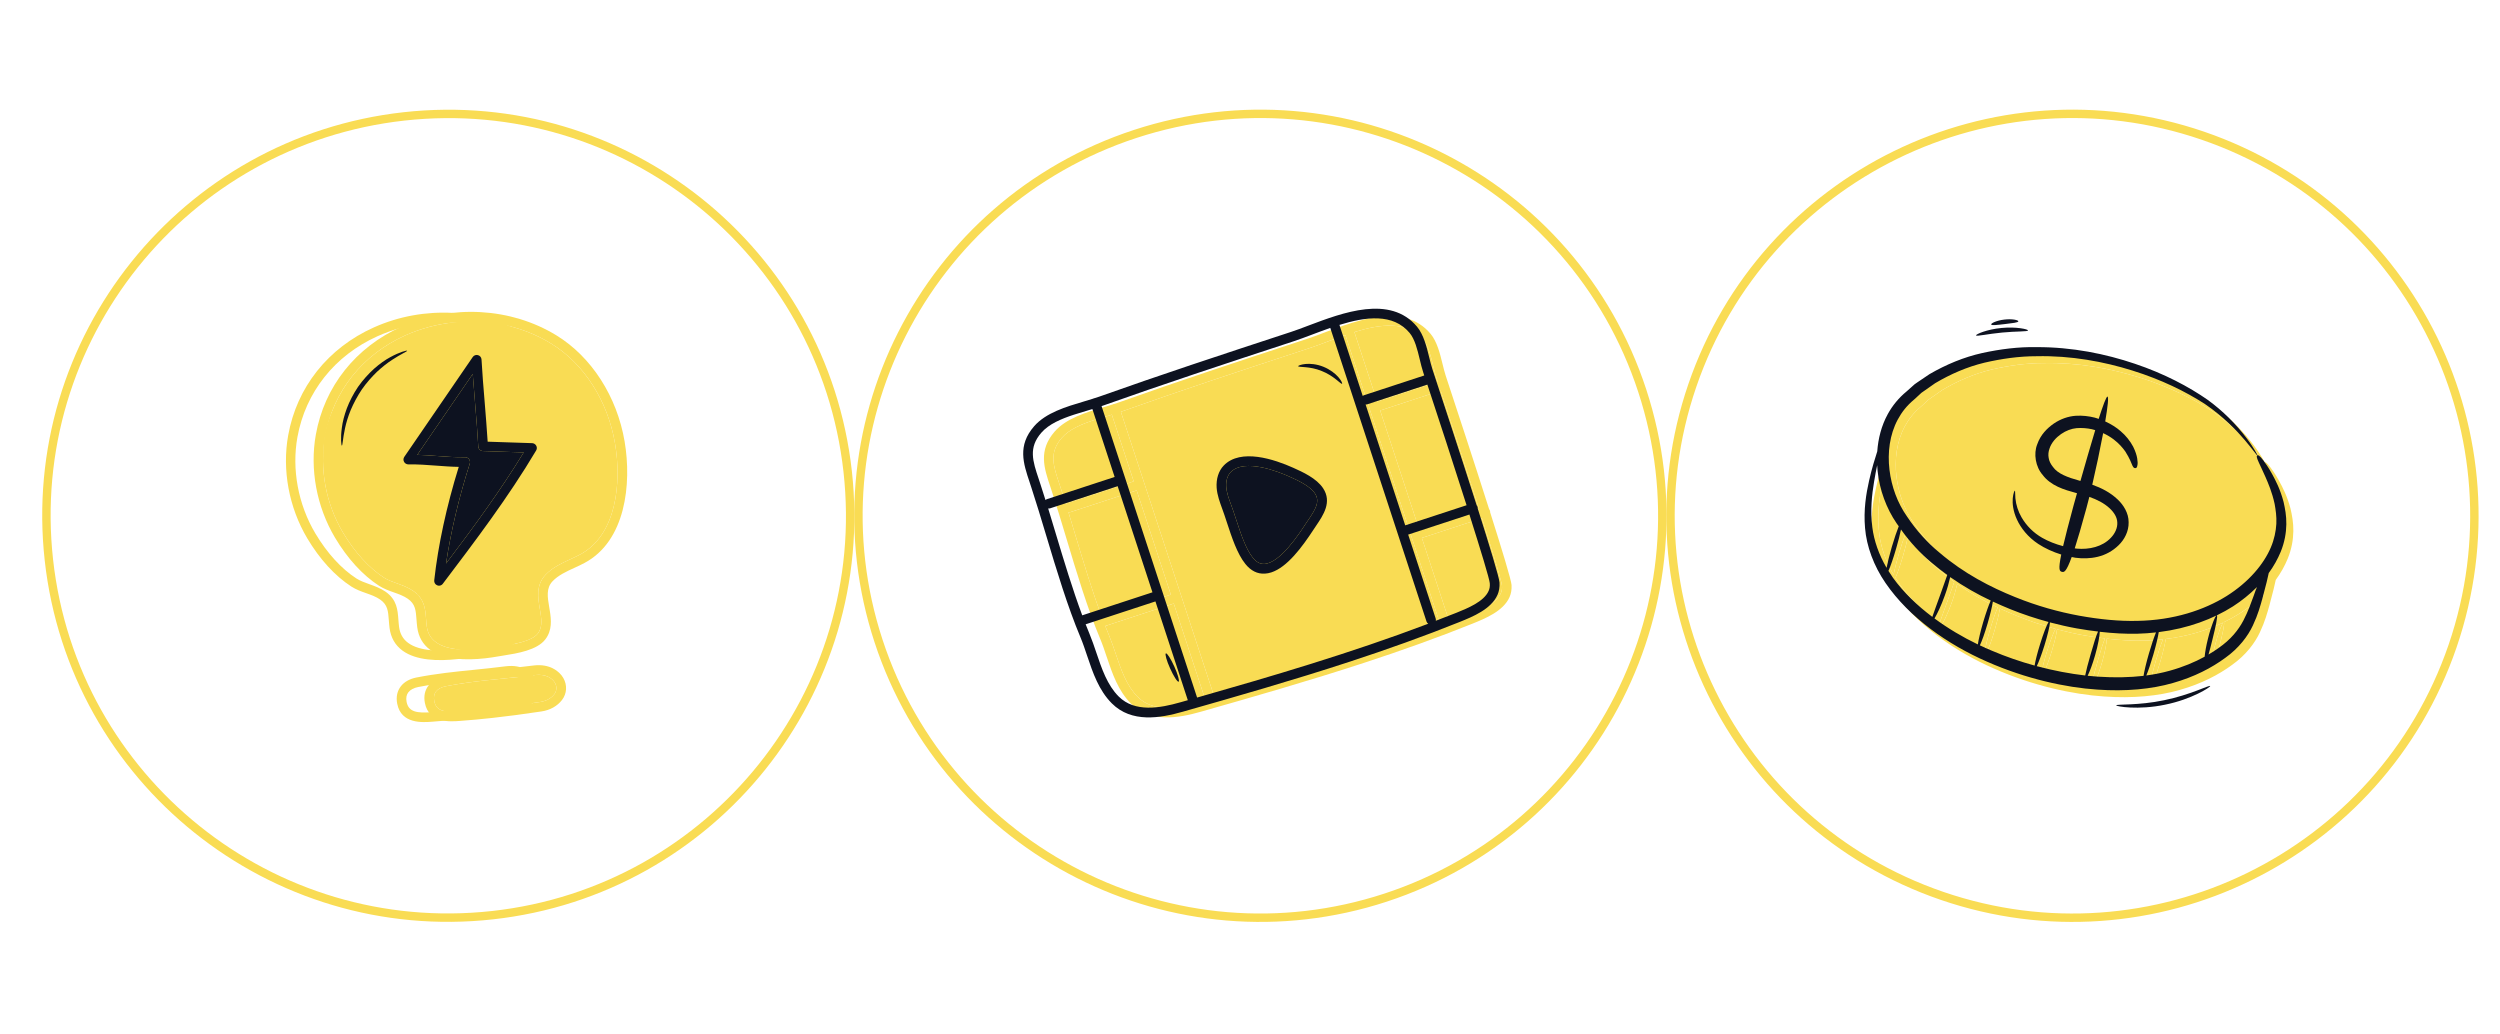 <svg xmlns="http://www.w3.org/2000/svg" width="595" height="246" viewBox="0 0 595 246" fill="none"><path d="M201.749 112.223C207.567 164.72 169.726 211.994 117.228 217.812 64.731 223.63 17.456 185.789 11.638 133.291 5.82 80.794 43.662 33.52 96.159 27.702 148.657 21.884 195.931 59.725 201.749 112.223z" stroke="#f9dc54" stroke-width="2"/><g clip-path="url(#clip0_736_414)"><path d="M148.66 105.073C146.845 94.369 140.769 84.923 132.425 79.814 121.602 73.188 107.482 72.395 95.566 77.739 84.652 82.625 77.22 91.981 75.172 103.428 73.694 111.637 75.344 120.568 79.71 127.926 82.684 132.923 86.313 136.889 90.207 139.412 91.34 140.135 92.568 140.58 93.761 140.998 94.972 141.429 96.102 141.839 97.055 142.503 98.861 143.764 98.96 145.23 99.125 147.428 99.175 148.019 99.213 148.643 99.301 149.294 99.6 151.57 100.633 153.373 102.378 154.657 105.628 157.046 110.861 157.189 115.471 156.678 116.542 156.56 117.593 156.396 118.579 156.224 118.935 156.169 119.335 156.093 119.752 156.031 123.15 155.497 127.812 154.745 129.79 152.169 131.437 150.022 131.21 147.549 130.861 145.388L130.72 144.539C130.308 142.102 129.948 139.989 131.51 138.339 132.861 136.916 134.818 136.008 136.733 135.136 137.54 134.763 138.334 134.408 139.089 133.995 148.901 128.806 150.376 115.176 148.66 105.073zM138.034 131.99C137.322 132.368 136.56 132.719 135.797 133.071 135.785 133.076 135.774 133.082 135.762 133.087 133.665 134.054 131.512 135.047 129.86 136.777 127.518 139.245 128.03 142.255 128.48 144.901 128.481 144.91 128.483 144.919 128.484 144.928L128.624 145.761C128.978 147.969 128.975 149.494 127.988 150.797 126.559 152.653 122.081 153.369 119.41 153.791 118.977 153.854 118.561 153.932 118.19 153.989 111.391 155.166 106.383 154.779 103.73 152.826 102.482 151.911 101.777 150.654 101.564 149.012 101.481 148.408 101.448 147.83 101.402 147.269 101.401 147.258 101.4 147.247 101.399 147.236 101.221 144.924 101.037 142.522 98.358 140.646 97.17 139.82 95.854 139.342 94.581 138.88 94.558 138.872 94.536 138.864 94.514 138.856 93.402 138.461 92.338 138.076 91.425 137.501 87.82 135.167 84.438 131.456 81.641 126.769 77.546 119.884 75.991 111.524 77.371 103.844 79.299 93.165 86.249 84.412 96.457 79.824 100.095 78.195 103.942 77.172 107.822 76.742 115.972 75.839 124.3 77.54 131.181 81.774 138.986 86.55 144.651 95.414 146.362 105.47 147.993 114.796 146.761 127.362 138.034 131.99zm-10.888 26.38L126.975 158.389C124.357 158.727 121.838 158.974 119.415 159.227 114.815 159.69 110.479 160.123 105.68 161.063 104.097 161.38 102.824 162.087 102.011 163.12 101.116 164.256 100.803 165.689 101.124 167.304 102.067 172.133 107.102 171.764 109.517 171.575 112.011 171.393 114.562 171.157 117.247 170.86 120.833 170.462 124.659 169.96 128.893 169.318 130.918 169.015 132.634 168.055 133.747 166.611 134.929 165.082 135.05 163.057 134.059 161.344 133.07 159.647 130.747 157.971 127.146 158.37zM131.928 165.226C131.172 166.205 129.972 166.857 128.535 167.079 121.177 168.177 115.066 168.902 109.329 169.317 105.823 169.58 103.824 169.267 103.354 166.868 103.171 165.93 103.32 165.143 103.789 164.557 104.272 163.954 105.074 163.535 106.12 163.325 109.335 162.701 112.369 162.286 115.411 161.949 116.778 161.798 118.146 161.661 119.544 161.522 119.575 161.519 119.606 161.515 119.637 161.512 122.076 161.258 124.609 161.008 127.259 160.668L127.398 160.652C129.898 160.375 131.443 161.414 132.065 162.492 132.591 163.408 132.53 164.42 131.928 165.226z" fill="#f9dc54"/><path d="M138.034 131.99C137.322 132.368 136.56 132.719 135.797 133.071L135.762 133.087C133.665 134.054 131.512 135.047 129.86 136.777 127.518 139.245 128.03 142.255 128.48 144.901L128.484 144.928 128.624 145.761C128.978 147.969 128.975 149.494 127.988 150.797 126.559 152.653 122.081 153.369 119.41 153.791 118.977 153.854 118.561 153.932 118.19 153.989 111.391 155.166 106.383 154.779 103.73 152.826 102.482 151.911 101.777 150.654 101.564 149.012 101.481 148.408 101.448 147.83 101.402 147.269L101.399 147.236C101.221 144.924 101.037 142.522 98.358 140.646 97.17 139.82 95.854 139.342 94.581 138.88L94.514 138.856C93.402 138.461 92.338 138.076 91.425 137.501 87.82 135.167 84.438 131.456 81.641 126.769 77.546 119.884 75.991 111.524 77.371 103.844 79.299 93.165 86.249 84.412 96.457 79.824 100.095 78.195 103.942 77.172 107.822 76.742 115.972 75.839 124.3 77.54 131.181 81.774 138.986 86.55 144.651 95.414 146.362 105.47 147.993 114.796 146.761 127.362 138.034 131.99z" fill="#f9dc54"/><path d="M131.928 165.226C131.172 166.205 129.972 166.857 128.535 167.079 121.177 168.177 115.066 168.902 109.329 169.317 105.823 169.58 103.824 169.267 103.354 166.868 103.171 165.93 103.32 165.143 103.789 164.557 104.272 163.954 105.074 163.535 106.12 163.325 109.335 162.701 112.369 162.286 115.411 161.949 116.778 161.798 118.146 161.661 119.544 161.522L119.637 161.512C122.076 161.258 124.609 161.008 127.259 160.668L127.398 160.652C129.898 160.375 131.443 161.414 132.065 162.492 132.591 163.408 132.53 164.42 131.928 165.226z" fill="#f9dc54"/><path d="M122.439 108.017C120.404 107.944 118.574 107.88 116.746 107.831 115.152 107.772 113.561 107.728 111.841 107.667 111.664 104.796 111.398 101.541 111.142 98.379 110.844 94.845 110.55 91.201 110.381 88.109 110.358 87.624 110.029 87.205 109.543 87.07 109.313 87.004 109.067 87.012 108.842 87.094 108.617 87.175 108.423 87.325 108.289 87.523L92.002 111.28C91.759 111.637 91.731 112.096 91.945 112.465 92.143 112.836 92.547 113.074 92.971 113.074 95.198 113.032 97.464 113.205 99.651 113.371 101.377 113.494 103.169 113.641 104.963 113.662 102.044 123.053 100.042 132.357 99.126 140.677 99.072 141.186 99.362 141.672 99.838 141.855 100.019 141.929 100.21 141.955 100.381 141.936 100.691 141.902 100.972 141.745 101.164 141.488 108.826 131.368 116.765 120.903 123.386 109.751 123.598 109.397 123.598 108.973 123.402 108.618 123.205 108.262 122.834 108.036 122.439 108.017zm-20.504 28.656c1.118-7.494 3.045-15.627 5.658-23.805C107.647 112.695 107.658 112.512 107.628 112.333 107.597 112.154 107.525 111.985 107.417 111.84 107.309 111.694 107.169 111.576 107.007 111.495 106.845 111.414 106.666 111.372 106.485 111.372 104.258 111.415 101.992 111.242 99.805 111.076 98.268 110.963 96.683 110.84 95.091 110.796L108.294 91.545C108.451 93.806 108.654 96.204 108.851 98.555 109.149 102.089 109.442 105.733 109.611 108.81 109.645 109.404 110.121 109.869 110.706 109.899 112.851 109.975 114.743 110.033 116.668 110.102 117.898 110.139 119.127 110.176 120.421 110.221c-5.596 9.2-12.073 17.963-18.486 26.452zM92.675 86.016C92.647 85.91 91.005 86.264 88.651 87.562 87.464 88.197 86.153 89.128 84.821 90.297 83.508 91.495 82.175 92.931 80.994 94.618 79.847 96.317 78.958 98.081 78.325 99.738 77.709 101.409 77.315 102.961 77.149 104.299 76.769 106.966 77.03 108.618 77.139 108.606 77.327 108.601 77.35 106.964 77.903 104.436 78.17 103.165 78.619 101.685 79.261 100.106 79.936 98.538 80.804 96.87 81.896 95.241 83.021 93.623 84.281 92.227 85.5 91.039 86.755 89.878 87.969 88.927 89.054 88.225 91.221 86.79 92.74 86.182 92.675 86.016z" fill="#f9dc54"/><path d="M142.074 105.26C140.259 94.555 134.184 85.109 125.839 80 115.017 73.374 100.897 72.581 88.981 77.925 78.067 82.811 70.634 92.168 68.587 103.614 67.108 111.823 68.758 120.754 73.125 128.112 76.099 133.109 79.728 137.075 83.622 139.598 84.755 140.321 85.983 140.766 87.176 141.184 88.387 141.615 89.516 142.025 90.47 142.689 92.275 143.95 92.375 145.416 92.54 147.614 92.59 148.205 92.627 148.83 92.715 149.48 93.015 151.756 94.047 153.559 95.792 154.843 99.043 157.233 104.276 157.375 108.886 156.864 109.957 156.746 111.007 156.582 111.994 156.41 112.349 156.355 112.749 156.279 113.167 156.217 116.565 155.684 121.227 154.931 123.204 152.355 124.852 150.208 124.625 147.735 124.275 145.574L124.134 144.725C123.723 142.288 123.363 140.175 124.924 138.525 126.275 137.102 128.233 136.194 130.148 135.322 130.955 134.949 131.748 134.594 132.504 134.181 142.316 128.992 143.791 115.362 142.074 105.26zm-10.625 26.916C130.737 132.554 129.974 132.905 129.212 133.257 127.104 134.229 124.936 135.224 123.274 136.963 120.924 139.439 121.448 142.461 121.899 145.114L122.038 145.947C122.393 148.155 122.389 149.68 121.402 150.983 119.974 152.839 115.496 153.555 112.824 153.977 112.391 154.04 111.976 154.118 111.605 154.175 104.806 155.352 99.797 154.965 97.145 153.012 95.897 152.097 95.192 150.84 94.978 149.198 94.895 148.594 94.863 148.016 94.816 147.456 94.638 145.134 94.464 142.718 91.772 140.832 90.564 139.991 89.222 139.512 87.928 139.042 86.816 138.647 85.752 138.262 84.84 137.687 81.234 135.353 77.853 131.642 75.055 126.955 70.961 120.07 69.406 111.71 70.786 104.03c1.928-10.679 8.877-19.432 19.086-24.02C93.51 78.381 97.356 77.358 101.237 76.928 109.387 76.025 117.715 77.726 124.595 81.96 132.4 86.737 138.065 95.6 139.777 105.656 141.407 114.982 140.176 127.548 131.449 132.176zm-10.889 26.38L120.389 158.575C117.771 158.913 115.253 159.16 112.83 159.413 108.23 159.876 103.894 160.309 99.095 161.249 97.512 161.566 96.239 162.273 95.426 163.306 94.531 164.442 94.218 165.876 94.538 167.49 95.482 172.319 100.517 171.95 102.931 171.761 105.425 171.579 107.976 171.343 110.662 171.046 114.248 170.648 118.073 170.146 122.308 169.504 124.333 169.201 126.049 168.241 127.162 166.797 128.344 165.268 128.465 163.243 127.474 161.53 126.484 159.833 124.161 158.157 120.56 158.556zM125.343 165.412C124.587 166.391 123.386 167.043 121.95 167.265 114.591 168.363 108.481 169.088 102.744 169.503 99.237 169.766 97.239 169.453 96.769 167.054 96.586 166.116 96.734 165.329 97.204 164.743 97.687 164.14 98.489 163.721 99.534 163.511 102.749 162.887 105.783 162.472 108.826 162.135 110.223 161.98 111.622 161.841 113.051 161.698 115.49 161.444 118.024 161.194 120.673 160.854L120.813 160.838C123.312 160.561 124.857 161.6 125.48 162.678 126.005 163.594 125.945 164.606 125.343 165.412z" fill="#f9dc54"/><path d="M126.66 105.47C124.625 105.397 122.795 105.332 120.967 105.284 119.373 105.224 117.781 105.181 116.062 105.12 115.885 102.248 115.618 98.994 115.362 95.832 115.065 92.298 114.771 88.654 114.601 85.561 114.579 85.076 114.25 84.657 113.763 84.523 113.533 84.457 113.288 84.465 113.063 84.546 112.838 84.627 112.644 84.778 112.509 84.976L96.223 108.733C95.98 109.09 95.952 109.549 96.166 109.918 96.364 110.289 96.767 110.527 97.192 110.527 99.418 110.484 101.685 110.658 103.871 110.824 105.598 110.947 107.39 111.094 109.184 111.115 106.264 120.505 104.263 129.81 103.346 138.13 103.293 138.638 103.582 139.125 104.058 139.308 104.239 139.382 104.431 139.408 104.601 139.389 104.912 139.355 105.193 139.198 105.385 138.941 113.047 128.82 120.986 118.355 127.607 107.203 127.819 106.85 127.819 106.426 127.622 106.07 127.426 105.715 127.055 105.489 126.66 105.47zm-20.505 28.656C107.273 126.632 109.2 118.499 111.814 110.321 111.867 110.147 111.879 109.964 111.848 109.786 111.818 109.607 111.746 109.438 111.638 109.292 111.53 109.147 111.389 109.029 111.227 108.948 111.065 108.866 110.887 108.824 110.705 108.825 108.488 108.867 106.231 108.696 104.053 108.53 104.044 108.53 104.035 108.529 104.026 108.528 102.489 108.416 100.904 108.293 99.312 108.249l13.203-19.251C112.666 91.182 112.86 93.492 113.052 95.766 113.058 95.846 113.065 95.927 113.072 96.007 113.369 99.541 113.663 103.186 113.831 106.263 113.866 106.856 114.342 107.322 114.926 107.352 117.072 107.428 118.964 107.485 120.889 107.555 122.118 107.592 123.348 107.628 124.642 107.673 119.046 116.873 112.568 125.636 106.155 134.126zM96.896 83.469C96.868 83.362 95.226 83.717 92.871 85.015 91.685 85.65 90.374 86.581 89.042 87.749 87.729 88.948 86.395 90.384 85.215 92.071 84.068 93.769 83.179 95.533 82.546 97.191 81.929 98.862 81.536 100.414 81.37 101.752 80.99 104.418 81.251 106.071 81.36 106.059 81.548 106.054 81.571 104.417 82.123 101.889 82.391 100.618 82.84 99.138 83.482 97.558 84.157 95.991 85.025 94.323 86.117 92.693c1.125-1.617 2.384-3.014 3.604-4.202C90.975 87.331 92.19 86.379 93.275 85.677 95.442 84.243 96.961 83.635 96.896 83.469z" fill="#0d1220"/><path d="M106.155 134.126C107.273 126.632 109.2 118.499 111.814 110.321 111.867 110.147 111.879 109.964 111.848 109.786 111.818 109.607 111.746 109.438 111.638 109.292 111.53 109.147 111.389 109.029 111.227 108.948 111.065 108.866 110.887 108.824 110.705 108.825 108.488 108.867 106.231 108.696 104.053 108.53L104.026 108.528C102.489 108.416 100.904 108.293 99.312 108.249l13.203-19.251C112.666 91.182 112.86 93.492 113.052 95.766L113.072 96.007C113.369 99.541 113.663 103.186 113.831 106.263 113.866 106.856 114.342 107.322 114.926 107.352 117.072 107.428 118.964 107.485 120.889 107.555 122.118 107.592 123.348 107.628 124.642 107.673 119.046 116.873 112.568 125.636 106.155 134.126z" fill="#0d1220"/></g><path d="M390.848 92.968c16.452 50.191-10.899 104.217-61.091 120.669-50.191 16.452-104.216-10.9-120.668-61.091-16.452-50.192 10.899-104.217 61.09-120.669 50.192-16.452 104.217 10.899 120.669 61.091z" stroke="#f9dc54" stroke-width="2"/><path d="M343.316 86.595C342.712 84.114 342.019 81.308 340.472 79.444 334.196 71.965 323.145 76.152 315.062 79.205 313.599 79.765 312.234 80.277 311.025 80.673 294.358 86.137 280.468 90.722 266.149 95.819 265.833 95.938 265.479 96.038 265.144 96.148 265.1 96.162 265.047 96.148 264.988 96.167 264.93 96.186 264.896 96.229 264.852 96.244 264.138 96.478 263.4 96.687 262.623 96.926 258.477 98.156 253.771 99.553 251.026 102.696 247.086 107.214 248.481 111.372 249.962 115.791L250.329 116.913C251.504 120.497 252.649 124.285 253.846 128.281 256.283 136.405 258.811 144.805 261.839 152.025 262.414 153.386 262.887 154.828 263.403 156.353 264.735 160.321 266.126 164.415 269.175 167.466 273.782 172.071 280.455 170.916 285.752 169.406 298.075 165.899 311.413 162.092 324.802 157.703 333.428 154.876 342.083 151.797 350.536 148.396 353.427 147.223 357.79 145.47 359.271 142.113 359.653 141.261 359.804 140.292 359.751 139.245 359.684 138.057 357.428 130.68 354.659 121.939 354.677 121.664 354.588 121.393 354.411 121.182 350.74 109.638 346.26 96.02 344.67 91.217L344.073 89.396C343.805 88.58 343.572 87.624 343.316 86.595zM328.458 97.629C328.589 97.634 328.7 97.63 328.832 97.587L342.891 92.978C345.446 100.724 349.066 111.768 352.05 121.165l-14.337 4.699-9.255-28.235zm10.28-16.729C339.958 82.355 340.561 84.787 341.122 87.137 341.373 88.2 341.625 89.214 341.926 90.132L342.16 90.846 328.115 95.45C327.998 95.488 327.891 95.555 327.789 95.637L322.345 79.028C328.556 77.105 334.873 76.293 338.738 80.899zM256.021 127.632 254.295 121.922C254.445 121.937 254.605 121.933 254.765 121.881L270.529 116.713 278.658 141.511 262.252 146.888C259.985 140.806 257.977 134.139 256.021 127.632zM252.725 104.188C254.461 102.199 257.323 100.987 260.281 100.017 261.286 99.688 262.286 99.392 263.272 99.101 263.3 99.093 263.327 99.085 263.355 99.077 263.795 98.948 264.211 98.826 264.622 98.691L269.823 114.557l-15.779 5.172C253.898 119.777 253.777 119.849 253.665 119.95 253.268 118.693 252.872 117.435 252.476 116.226L252.103 115.089C250.665 110.801 249.638 107.717 252.725 104.188zm18.053 61.671C268.097 163.191 266.803 159.343 265.552 155.624 265.551 155.622 265.55 155.62 265.549 155.617 265.546 155.609 265.544 155.601 265.541 155.593 265.042 154.119 264.523 152.588 263.923 151.149 263.626 150.439 263.339 149.71 263.052 148.982L279.355 143.638 286.919 166.716C286.327 166.878 285.725 167.059 285.147 167.216 280.428 168.569 274.546 169.626 270.778 165.859zM289.09 166.101 266.768 98.004 266.899 97.961c14.29-5.087 28.165-9.668 44.818-15.126C312.97 82.424 314.36 81.888 315.856 81.333 317.265 80.806 318.727 80.246 320.203 79.73l22.489 68.608C342.763 148.556 342.918 148.732 343.087 148.854c-18.081 6.862-36.867 12.358-53.997 17.247zM357.196 141.196C356.098 143.7 352.239 145.257 349.673 146.291 349.672 146.291 349.671 146.292 349.669 146.293 348.071 146.929 346.463 147.537 344.86 148.159 344.885 147.99 344.891 147.811 344.829 147.621l-6.423-19.596L352.713 123.335C355.371 131.742 357.408 138.399 357.471 139.379 357.536 140.068 357.441 140.664 357.196 141.196z" fill="#f9dc54"/><path d="M252.725 104.188C254.461 102.199 257.323 100.987 260.281 100.017 261.286 99.688 262.286 99.392 263.272 99.101L263.355 99.077C263.795 98.948 264.211 98.826 264.622 98.691L269.823 114.557l-15.779 5.172C253.898 119.777 253.777 119.849 253.665 119.95 253.268 118.693 252.872 117.435 252.476 116.226L252.103 115.089C250.665 110.801 249.638 107.717 252.725 104.188z" fill="#f9dc54"/><path d="M256.021 127.632 254.295 121.922C254.445 121.937 254.605 121.933 254.765 121.881L270.529 116.713 278.658 141.511 262.252 146.888C259.985 140.806 257.977 134.139 256.021 127.632z" fill="#f9dc54"/><path d="M270.778 165.859C268.097 163.191 266.803 159.343 265.552 155.624L265.549 155.617 265.541 155.593C265.042 154.119 264.523 152.588 263.923 151.149 263.626 150.439 263.339 149.71 263.052 148.982L279.355 143.638 286.919 166.716C286.327 166.878 285.725 167.059 285.147 167.216 280.428 168.569 274.546 169.626 270.778 165.859z" fill="#f9dc54"/><path d="M289.09 166.101 266.768 98.004 266.899 97.961c14.29-5.087 28.165-9.668 44.818-15.126C312.97 82.424 314.36 81.888 315.856 81.333 317.265 80.806 318.727 80.246 320.203 79.73l22.489 68.608C342.763 148.556 342.918 148.732 343.087 148.854c-18.081 6.862-36.867 12.358-53.997 17.247z" fill="#f9dc54"/><path d="M338.738 80.899C339.958 82.355 340.561 84.787 341.122 87.137 341.373 88.2 341.625 89.214 341.926 90.132L342.16 90.846 328.115 95.45C327.998 95.488 327.891 95.555 327.789 95.637L322.345 79.028C328.556 77.105 334.873 76.293 338.738 80.899z" fill="#f9dc54"/><path d="M328.458 97.629C328.589 97.634 328.7 97.63 328.832 97.587L342.891 92.978C345.446 100.724 349.066 111.768 352.05 121.165l-14.337 4.699-9.255-28.235z" fill="#f9dc54"/><path d="M357.196 141.196C356.098 143.7 352.239 145.257 349.673 146.291L349.669 146.293C348.071 146.929 346.463 147.537 344.86 148.159 344.885 147.99 344.891 147.811 344.829 147.621l-6.423-19.596L352.713 123.335C355.371 131.742 357.408 138.399 357.471 139.379 357.536 140.068 357.441 140.664 357.196 141.196z" fill="#f9dc54"/><path d="M307.786 111.33C303.336 109.337 295.275 106.605 291.243 110.803 290.017 112.076 289.415 113.999 289.562 116.104 289.692 117.853 290.32 119.52 290.856 121.005 291.232 121.999 291.601 123.127 291.99 124.315 293.143 127.832 294.452 131.824 296.411 134.239 297.711 135.851 299.263 136.624 301.022 136.524 301.541 136.502 302.065 136.396 302.584 136.226 306.369 134.986 309.899 130.212 312.647 126.008 312.841 125.698 313.055 125.398 313.264 125.083 314.945 122.592 317.055 119.501 314.913 116.226 313.354 113.827 310.004 112.329 307.786 111.33zM311.344 123.789C311.12 124.109 310.911 124.424 310.702 124.739 309.204 127.038 304.655 134.019 300.905 134.212 299.917 134.257 299.026 133.793 298.196 132.767 296.519 130.711 295.31 127.022 294.233 123.736 294.216 123.684 294.199 123.632 294.182 123.58 293.788 122.378 293.404 121.205 293.019 120.181 292.497 118.791 291.961 117.356 291.85 115.913 291.738 114.47 292.12 113.178 292.895 112.382 296.157 108.995 304.393 112.311 306.842 113.415 306.848 113.417 306.854 113.42 306.861 113.423 308.827 114.307 311.798 115.643 312.966 117.456 314.186 119.324 313.175 121.102 311.344 123.789zM314.979 87.294C313.387 86.649 311.797 86.512 310.685 86.63 309.573 86.748 308.945 87.036 308.969 87.16 309.022 87.471 311.661 87.099 314.569 88.299 317.507 89.44 319.146 91.532 319.409 91.331 319.518 91.263 319.269 90.605 318.532 89.761 317.815 88.928 316.571 87.939 314.979 87.294zM277.477 155.501C277.205 155.623 277.651 157.235 278.491 159.096 279.331 160.958 280.238 162.37 280.51 162.248 280.783 162.126 280.336 160.513 279.496 158.652 278.656 156.791 277.749 155.379 277.477 155.501z" fill="#0d1220"/><path d="M311.344 123.789C311.12 124.109 310.911 124.424 310.702 124.739 309.204 127.038 304.655 134.019 300.905 134.212 299.917 134.257 299.026 133.793 298.196 132.767 296.519 130.711 295.31 127.022 294.233 123.736L294.182 123.58C293.788 122.378 293.404 121.205 293.019 120.181 292.497 118.791 291.961 117.356 291.85 115.913 291.738 114.47 292.12 113.178 292.895 112.382 296.157 108.995 304.393 112.311 306.842 113.415L306.861 113.423C308.827 114.307 311.798 115.643 312.966 117.456 314.186 119.324 313.175 121.102 311.344 123.789z" fill="#0d1220"/><path d="M340.147 85.032C339.533 82.505 338.826 79.647 337.25 77.748 330.858 70.129 319.6 74.394 311.366 77.504 309.877 78.075 308.486 78.596 307.254 79 290.276 84.565 276.127 89.236 261.541 94.428 261.22 94.55 260.859 94.652 260.517 94.764 260.473 94.778 260.419 94.763 260.359 94.782 260.3 94.802 260.265 94.846 260.221 94.861 259.493 95.099 258.742 95.313 257.95 95.556 253.726 96.809 248.933 98.232 246.136 101.433 242.123 106.036 243.544 110.271 245.052 114.773l.375 1.143C246.624 119.567 247.79 123.425 249.009 127.496 251.491 135.771 254.066 144.328 257.151 151.683 257.737 153.069 258.218 154.538 258.744 156.092 260.102 160.133 261.518 164.304 264.624 167.411 269.317 172.102 276.114 170.926 281.51 169.387 294.063 165.815 307.65 161.937 321.289 157.466 330.075 154.586 338.892 151.45 347.503 147.986 350.447 146.791 354.891 145.005 356.4 141.585 356.79 140.718 356.943 139.731 356.889 138.664 356.821 137.454 354.522 129.94 351.702 121.036 351.721 120.755 351.63 120.479 351.449 120.264 347.71 108.505 343.147 94.634 341.526 89.741L340.918 87.886C340.646 87.055 340.409 86.08 340.147 85.032zM325.013 96.272C325.146 96.277 325.259 96.273 325.393 96.229L339.715 91.534C342.318 99.425 346.005 110.675 349.044 120.247L334.44 125.034 325.013 96.272zm10.471-17.041C336.727 80.713 337.341 83.191 337.912 85.584 338.169 86.667 338.425 87.7 338.732 88.635L338.97 89.363l-14.307 4.69C324.544 94.091 324.435 94.16 324.331 94.243L318.785 77.324C325.112 75.365 331.547 74.538 335.484 79.23zM251.225 126.835 249.466 121.018C249.619 121.034 249.782 121.03 249.945 120.976l16.058-5.264L274.283 140.972 257.572 146.45C255.262 140.255 253.217 133.463 251.225 126.835zm-3.358-23.882C249.636 100.927 252.551 99.692 255.564 98.705 256.588 98.369 257.607 98.068 258.611 97.772 259.091 97.631 259.541 97.5 259.986 97.354l5.298 16.162-16.073 5.268C249.062 118.833 248.938 118.906 248.824 119.01 248.421 117.728 248.017 116.447 247.613 115.215L247.234 114.058C245.769 109.689 244.723 106.548 247.867 102.953zm18.39 62.822C263.524 163.055 262.206 159.131 260.931 155.342 260.419 153.833 259.889 152.265 259.274 150.79 258.971 150.067 258.679 149.325 258.386 148.583L274.993 143.139 282.699 166.647C282.096 166.812 281.482 166.997 280.894 167.157 276.086 168.536 270.095 169.612 266.257 165.775zM284.91 166.021 262.172 96.654 262.306 96.61C276.862 91.428 290.996 86.762 307.96 81.201 309.236 80.783 310.651 80.237 312.175 79.672 313.61 79.136 315.1 78.565 316.604 78.039l22.908 69.887C339.585 148.149 339.742 148.328 339.914 148.452 321.496 155.442 302.36 161.041 284.91 166.021zm69.376-25.37C353.167 143.204 349.232 144.789 346.619 145.843 344.991 146.492 343.353 147.111 341.72 147.745 341.746 147.572 341.752 147.389 341.689 147.196L335.145 127.235l14.575-4.777C352.428 131.021 354.503 137.802 354.567 138.8 354.632 139.502 354.536 140.109 354.286 140.651z" fill="#0d1220"/><path d="M583.709 153.778C566.577 203.741 512.185 230.356 462.222 213.224c-49.964-17.132-76.579-71.524-59.446-121.487C419.908 41.773 474.3 15.158 524.263 32.29 574.226 49.423 600.841 103.814 583.709 153.778z" stroke="#f9dc54" stroke-width="2"/><path d="M545.814 126.417C545.846 124.398 545.505 122.646 545.158 121.107 544.354 118.058 543.256 115.964 542.4 114.416 541.544 112.867 540.841 111.883 540.343 111.217 539.337 109.915 539.1 109.932 538.916 110.035 538.91 110.038 538.904 110.042 538.898 110.046 538.721 110.166 538.643 110.409 539.311 111.821 539.635 112.56 540.169 113.601 540.852 115.173 540.856 115.182 540.86 115.191 540.864 115.199 541.536 116.748 542.425 118.798 543.03 121.583 543.275 122.988 543.528 124.56 543.434 126.328 543.33 128.075 542.953 129.993 542.111 131.967 540.433 135.899 536.904 140.17 531.581 143.513 526.248 146.836 518.991 149.267 510.356 149.411 506.043 149.517 501.38 149.057 496.498 148.176 491.606 147.274 486.447 145.852 481.215 143.728 475.486 141.416 469.093 138.151 463.322 133.217 460.394 130.826 457.752 127.889 455.548 124.591 453.264 121.331 451.84 117.491 451.357 113.412 450.878 109.368 451.398 105.105 453.326 101.506 454.295 99.692 455.538 98.137 457.199 96.758L458.379 95.677 458.962 95.134 459.613 94.68 462.221 92.85C465.87 90.684 469.811 88.964 473.934 87.967 478.042 87.015 482.225 86.418 486.335 86.424 494.555 86.238 502.39 87.703 509.218 89.846 516.05 91.974 521.912 94.859 526.436 97.797 530.905 100.848 533.959 104.075 535.925 106.384 537.739 108.523 538.677 109.887 538.898 110.046 538.918 110.06 538.932 110.065 538.94 110.059 538.985 110.025 538.801 109.648 538.397 108.948 537.973 108.258 537.35 107.235 536.417 106.008 533.794 102.504 530.665 99.411 527.131 96.83 522.575 93.65 516.704 90.547 509.76 88.216 502.836 85.874 494.834 84.22 486.333 84.261 482.087 84.175 477.721 84.725 473.401 85.671 469.056 86.641 464.838 88.398 460.901 90.681L458.045 92.607 457.349 93.095 456.707 93.667 455.423 94.812C453.595 96.312 452.074 98.15 450.941 100.226 449.436 102.979 448.674 106.02 448.455 109.066 447.912 110.745 447.176 113.085 446.509 116.043 445.805 119.153 445.165 122.995 445.548 127.32 445.901 131.635 447.604 136.297 450.424 140.401 456.092 148.669 465.293 155.06 474.568 159.115 483.873 163.23 493.358 165.277 500.802 165.766 507.589 166.244 513.714 165.669 518.809 164.197 523.928 162.749 528.056 160.582 531.257 158.228 534.507 155.925 536.695 153.01 537.863 150.472 539.07 147.914 539.637 145.78 540.11 144.11 541.003 140.734 541.438 139.034 541.609 138.102 541.614 138.087 541.619 138.072 541.609 138.052 542.829 136.374 543.777 134.668 544.478 132.96 545.412 130.671 545.786 128.422 545.814 126.417zm-49.876 24.786C497.65 151.509 499.337 151.741 501 151.948 500.592 152.799 499.942 154.888 499.249 157.341 498.633 159.475 498.143 161.337 497.941 162.408 494.399 162.002 490.488 161.272 486.418 160.19 486.875 159.24 487.563 157.429 488.228 155.296 489.005 152.789 489.513 150.635 489.56 149.776 491.713 150.332 493.852 150.835 495.938 151.203zM473.661 149.723C473.005 151.975 472.543 153.946 472.391 155.017 468.805 153.292 465.306 151.217 462.077 148.838 462.748 147.698 463.684 145.741 464.519 143.402 465.116 141.757 465.544 140.22 465.816 138.992 469.022 141.247 472.276 143.073 475.459 144.577 475.001 145.576 474.332 147.477 473.661 149.723zm-26.383-22.585C446.759 123.113 447.181 119.377 447.697 116.285 447.928 114.85 448.188 113.569 448.422 112.408 448.426 112.392 448.429 112.376 448.432 112.36 448.453 112.829 448.493 113.289 448.534 113.749 449.004 118.252 450.621 122.637 453.065 126.199 453.23 126.438 453.401 126.662 453.567 126.9 453.113 128.032 452.51 129.79 451.915 131.815 451.33 133.81 450.9 135.595 450.672 136.788 448.842 133.651 447.68 130.346 447.278 127.138zM451.115 137.518C451.594 136.46 452.292 134.471 452.964 132.125 453.473 130.401 453.862 128.834 454.099 127.66 456.237 130.672 458.693 133.33 461.356 135.531 462.592 136.599 463.848 137.558 465.114 138.487 464.669 139.689 464.122 141.284 463.499 143.052 462.71 145.258 461.977 147.203 461.561 148.464 457.955 145.741 454.721 142.651 452.212 139.182 451.827 138.62 451.471 138.069 451.115 137.518zm24.597 18.984C474.757 156.109 473.818 155.671 472.878 155.233 473.341 154.269 474.039 152.329 474.711 150.033 475.347 147.841 475.813 145.904 475.97 144.819 477.367 145.463 478.73 146.062 480.079 146.607 483.165 147.864 486.224 148.863 489.215 149.674 488.759 150.426 487.971 152.483 487.204 154.961 486.528 157.124 486.063 159.011 485.905 160.047 482.555 159.129 479.127 157.954 475.712 156.502zM501.031 162.691C500.221 162.644 499.392 162.558 498.529 162.477 499.021 161.473 499.693 159.706 500.284 157.647 501.017 155.124 501.391 152.924 501.409 152.006 504.523 152.364 507.549 152.543 510.449 152.464 511.945 152.432 513.389 152.316 514.798 152.155 514.339 153.253 513.721 155.055 513.12 157.144 512.469 159.381 512.007 161.353 511.829 162.497 508.532 162.869 504.921 162.951 501.031 162.691zm37.016-19.256C537.445 145.045 536.766 147.074 535.606 149.301 534.421 151.553 532.628 153.844 529.622 155.918 528.901 156.43 528.117 156.937 527.293 157.414 527.573 156.453 527.884 155.256 528.202 153.945 528.989 150.781 529.56 148.202 529.264 148.101 529.263 148.101 529.262 148.1 529.261 148.1 529.233 148.092 529.197 148.11 529.154 148.152 528.77 148.525 527.854 150.816 527.152 153.684 526.733 155.34 526.478 156.854 526.37 157.94 523.993 159.238 521.232 160.405 518.023 161.286 516.305 161.77 514.445 162.139 512.487 162.409 512.946 161.311 513.564 159.509 514.16 157.435 514.811 155.198 515.277 153.212 515.45 152.082 520.591 151.45 525.211 150.039 529.154 148.152 529.19 148.135 529.225 148.117 529.261 148.1 530.632 147.439 531.921 146.72 533.12 145.956 535.181 144.632 537.093 143.09 538.825 141.357 538.573 141.948 538.32 142.637 538.047 143.435z" fill="#f9dc54"/><path d="M447.278 127.138C446.759 123.113 447.181 119.377 447.697 116.285 447.928 114.85 448.188 113.569 448.422 112.408L448.432 112.36C448.453 112.829 448.493 113.289 448.534 113.749 449.004 118.252 450.621 122.637 453.065 126.199 453.23 126.438 453.401 126.662 453.567 126.9 453.113 128.032 452.51 129.79 451.915 131.815 451.33 133.81 450.9 135.595 450.672 136.788 448.842 133.651 447.68 130.346 447.278 127.138z" fill="#f9dc54"/><path d="M451.115 137.518C451.594 136.46 452.292 134.471 452.964 132.125 453.473 130.401 453.862 128.834 454.099 127.66 456.237 130.672 458.693 133.33 461.356 135.531 462.592 136.599 463.848 137.558 465.114 138.487 464.669 139.689 464.122 141.284 463.499 143.052 462.71 145.258 461.977 147.203 461.561 148.464 457.955 145.741 454.721 142.651 452.212 139.182 451.827 138.62 451.471 138.069 451.115 137.518z" fill="#f9dc54"/><path d="M473.661 149.723C473.005 151.975 472.543 153.946 472.391 155.017 468.805 153.292 465.306 151.217 462.077 148.838 462.748 147.698 463.684 145.741 464.519 143.402 465.116 141.757 465.544 140.22 465.816 138.992 469.022 141.247 472.276 143.073 475.459 144.577 475.001 145.576 474.332 147.477 473.661 149.723z" fill="#f9dc54"/><path d="M475.712 156.502C474.757 156.109 473.818 155.671 472.878 155.233 473.341 154.269 474.039 152.329 474.711 150.033 475.347 147.841 475.813 145.904 475.97 144.819 477.367 145.463 478.73 146.062 480.079 146.607 483.165 147.864 486.224 148.863 489.215 149.674 488.759 150.426 487.971 152.483 487.204 154.961 486.528 157.124 486.063 159.011 485.905 160.047 482.555 159.129 479.127 157.954 475.712 156.502z" fill="#f9dc54"/><path d="M495.938 151.203C497.65 151.509 499.337 151.741 501 151.948 500.592 152.799 499.942 154.888 499.249 157.341 498.633 159.475 498.143 161.337 497.941 162.408 494.399 162.002 490.488 161.272 486.418 160.19 486.875 159.24 487.563 157.429 488.228 155.296 489.005 152.789 489.513 150.635 489.56 149.776 491.713 150.332 493.852 150.835 495.938 151.203z" fill="#f9dc54"/><path d="M501.031 162.691C500.221 162.644 499.392 162.558 498.529 162.477 499.021 161.473 499.693 159.706 500.284 157.647 501.017 155.124 501.391 152.924 501.409 152.006 504.523 152.364 507.549 152.543 510.449 152.464 511.945 152.432 513.389 152.316 514.798 152.155 514.339 153.253 513.721 155.055 513.12 157.144 512.469 159.381 512.007 161.353 511.829 162.497 508.532 162.869 504.921 162.951 501.031 162.691z" fill="#f9dc54"/><path d="M535.606 149.301C536.766 147.074 537.445 145.045 538.047 143.435 538.32 142.637 538.573 141.948 538.825 141.357 537.093 143.09 535.181 144.632 533.12 145.956 531.921 146.72 530.632 147.439 529.261 148.1 529.262 148.1 529.263 148.101 529.264 148.101 529.56 148.202 528.989 150.781 528.202 153.945 527.884 155.256 527.573 156.453 527.293 157.414 528.117 156.937 528.901 156.43 529.622 155.918 532.628 153.844 534.421 151.553 535.606 149.301z" fill="#f9dc54"/><path d="M526.37 157.94C526.478 156.854 526.733 155.34 527.152 153.684 527.854 150.816 528.77 148.525 529.154 148.152 525.211 150.039 520.591 151.45 515.45 152.082 515.277 153.212 514.811 155.198 514.16 157.435 513.564 159.509 512.946 161.311 512.487 162.409 514.445 162.139 516.305 161.77 518.023 161.286 521.232 160.405 523.993 159.238 526.37 157.94z" fill="#f9dc54"/><path d="M539.311 111.821C538.643 110.409 538.721 110.166 538.898 110.046 538.677 109.887 537.739 108.523 535.925 106.384 533.959 104.075 530.905 100.848 526.436 97.797 521.912 94.859 516.05 91.974 509.218 89.846 502.39 87.703 494.555 86.238 486.335 86.424 482.225 86.418 478.042 87.015 473.934 87.967 469.811 88.964 465.87 90.684 462.221 92.85L459.613 94.68 458.962 95.134 458.379 95.677 457.199 96.758C455.538 98.137 454.295 99.692 453.326 101.506 451.398 105.105 450.878 109.368 451.357 113.412 451.84 117.491 453.264 121.331 455.548 124.591 457.752 127.889 460.394 130.826 463.322 133.217 469.093 138.151 475.486 141.416 481.215 143.728 486.447 145.852 491.606 147.274 496.498 148.176 501.38 149.057 506.043 149.517 510.356 149.411 518.991 149.267 526.248 146.836 531.581 143.513 536.904 140.17 540.433 135.899 542.111 131.967 542.953 129.993 543.33 128.075 543.434 126.328 543.528 124.56 543.275 122.988 543.03 121.583 542.425 118.798 541.536 116.748 540.864 115.199L540.852 115.173C540.169 113.601 539.635 112.56 539.311 111.821z" fill="#f9dc54"/><path d="M544.148 124.775C544.18 122.755 543.839 121.004 543.492 119.465 542.688 116.415 541.59 114.322 540.734 112.773 539.878 111.225 539.175 110.241 538.677 109.575 537.671 108.272 537.434 108.29 537.25 108.392 537.061 108.509 536.956 108.72 537.645 110.178 537.969 110.917 538.503 111.959 539.186 113.531 539.86 115.082 540.756 117.14 541.364 119.94 541.609 121.345 541.862 122.918 541.768 124.685 541.664 126.433 541.287 128.351 540.445 130.324 538.767 134.256 535.238 138.528 529.915 141.87 524.582 145.193 517.325 147.625 508.69 147.768 504.377 147.874 499.714 147.415 494.832 146.533 489.94 145.632 484.781 144.209 479.549 142.085 473.82 139.774 467.427 136.509 461.656 131.574 458.728 129.184 456.086 126.247 453.882 122.948 451.598 119.689 450.174 115.849 449.691 111.77 449.212 107.726 449.732 103.463 451.66 99.864 452.629 98.05 453.872 96.495 455.533 95.116L456.713 94.035 457.296 93.491 457.947 93.038 460.555 91.208C464.204 89.041 468.145 87.322 472.268 86.325 476.376 85.372 480.559 84.776 484.669 84.782 492.889 84.595 500.724 86.06 507.552 88.203 514.384 90.331 520.246 93.217 524.77 96.155 529.239 99.206 532.293 102.433 534.259 104.741 536.234 107.07 537.17 108.48 537.274 108.417 537.319 108.383 537.135 108.006 536.731 107.306 536.307 106.616 535.684 105.593 534.751 104.365 532.128 100.862 528.999 97.769 525.465 95.188 520.909 92.007 515.038 88.905 508.094 86.573 501.17 84.232 493.168 82.578 484.667 82.618 480.421 82.532 476.055 83.083 471.735 84.029 467.39 84.999 463.172 86.755 459.235 89.038L456.379 90.965 455.683 91.453 455.041 92.025 453.757 93.17C451.929 94.67 450.407 96.508 449.275 98.584 447.77 101.337 447.008 104.378 446.789 107.423 446.246 109.103 445.51 111.443 444.843 114.4 444.139 117.511 443.499 121.353 443.882 125.678 444.235 129.993 445.938 134.655 448.758 138.759 454.426 147.026 463.627 153.417 472.902 157.473 482.207 161.588 491.692 163.635 499.136 164.123 505.923 164.602 512.048 164.027 517.142 162.554 522.262 161.107 526.39 158.939 529.591 156.586 532.841 154.283 535.029 151.368 536.197 148.829 537.404 146.271 537.971 144.137 538.444 142.467 539.337 139.091 539.772 137.391 539.943 136.459 539.948 136.444 539.953 136.43 539.943 136.41 541.163 134.731 542.111 133.025 542.812 131.318 543.746 129.029 544.12 126.78 544.148 124.775zm-49.876 24.786C495.984 149.867 497.671 150.099 499.334 150.306 498.926 151.157 498.276 153.245 497.583 155.699 496.967 157.832 496.477 159.695 496.275 160.765 492.733 160.359 488.822 159.629 484.752 158.547 485.209 157.598 485.897 155.786 486.562 153.653 487.339 151.146 487.847 148.992 487.894 148.133 490.047 148.69 492.186 149.192 494.272 149.561zM471.995 148.081C471.339 150.332 470.877 152.304 470.725 153.374 467.139 151.649 463.64 149.575 460.411 147.196 461.082 146.056 462.018 144.098 462.853 141.759 463.45 140.115 463.878 138.577 464.15 137.35 467.356 139.605 470.61 141.431 473.793 142.935 473.335 143.933 472.666 145.834 471.995 148.081zm-26.383-22.586C445.093 121.47 445.515 117.735 446.031 114.643 446.266 113.188 446.529 111.891 446.766 110.717 446.787 111.187 446.827 111.647 446.868 112.106 447.338 116.61 448.955 120.995 451.399 124.557 451.564 124.795 451.735 125.019 451.901 125.258 451.447 126.39 450.844 128.148 450.249 130.173 449.664 132.168 449.234 133.952 449.006 135.146 447.176 132.008 446.014 128.704 445.612 125.495zM449.449 135.875C449.928 134.818 450.626 132.828 451.298 130.483 451.807 128.759 452.196 127.191 452.433 126.018 454.571 129.029 457.027 131.688 459.69 133.889 460.926 134.956 462.182 135.915 463.448 136.845 463.003 138.046 462.456 139.642 461.833 141.41 461.044 143.616 460.311 145.56 459.895 146.821 456.289 144.098 453.055 141.008 450.546 137.539 450.161 136.978 449.805 136.427 449.449 135.875zm24.597 18.985C473.091 154.466 472.152 154.029 471.212 153.591 471.675 152.627 472.373 150.687 473.045 148.391 473.681 146.199 474.147 144.261 474.304 143.176 475.701 143.82 477.064 144.42 478.413 144.965 481.499 146.221 484.558 147.22 487.549 148.031 487.093 148.783 486.305 150.841 485.538 153.319 484.862 155.481 484.397 157.369 484.239 158.405 480.889 157.487 477.461 156.312 474.046 154.86zM499.365 161.048C498.555 161.002 497.726 160.916 496.863 160.834 497.355 159.831 498.027 158.064 498.618 156.004 499.351 153.482 499.725 151.282 499.743 150.364 502.857 150.721 505.883 150.9 508.783 150.821 510.279 150.79 511.723 150.674 513.132 150.513 512.673 151.61 512.055 153.413 511.454 155.502 510.803 157.739 510.341 159.71 510.163 160.855 506.866 161.226 503.255 161.309 499.365 161.048zm37.016-19.256C535.779 143.402 535.1 145.431 533.94 147.659 532.755 149.911 530.962 152.202 527.956 154.275 527.235 154.788 526.451 155.295 525.627 155.772 525.907 154.811 526.218 153.613 526.536 152.302 527.323 149.138 527.894 146.56 527.598 146.459 527.318 146.362 526.269 148.843 525.486 152.041 525.067 153.697 524.812 155.211 524.704 156.297 522.327 157.595 519.566 158.762 516.357 159.643 514.639 160.127 512.779 160.497 510.821 160.766 511.28 159.669 511.898 157.867 512.494 155.792 513.145 153.556 513.611 151.569 513.784 150.44 520.765 149.581 526.786 147.286 531.454 144.314 533.515 142.989 535.427 141.447 537.159 139.715 536.907 140.305 536.654 140.995 536.381 141.792z" fill="#0d1220"/><path d="M504.053 118.919C502.201 117.144 500.047 116.108 497.959 115.36 498.882 111.416 499.834 106.905 500.549 103.088 501.533 103.541 502.378 104.062 503.084 104.602 504.365 105.586 505.196 106.581 505.811 107.435 506.927 109.189 507.278 110.283 507.521 110.828 507.792 111.384 507.995 111.42 508.212 111.412 508.429 111.404 508.618 111.337 508.717 110.661 508.784 110.321 508.774 109.822 508.657 109.105 508.539 108.387 508.261 107.466 507.698 106.316 506.943 104.905 505.928 103.649 504.707 102.615 503.756 101.777 502.513 100.972 501.042 100.302 501.625 96.87 501.902 94.472 501.582 94.395 501.306 94.333 500.511 96.504 499.481 99.701 499.156 99.59 498.851 99.468 498.516 99.386 497.161 99.054 495.646 98.848 493.991 98.957 492.246 99.086 490.453 99.693 488.818 100.8 487.214 101.917 485.639 103.474 484.854 105.764 483.966 107.969 484.428 111.1 486.204 113.095 487.073 114.268 488.413 115.223 489.796 115.862 491.202 116.526 492.681 116.934 494.129 117.332 494.188 117.352 494.253 117.358 494.326 117.383 494.036 118.423 493.771 119.388 493.526 120.246 492.353 124.582 491.541 127.721 491.013 129.984 489.194 129.509 487.496 128.828 486.032 127.995 483.99 126.83 482.295 125.143 481.12 123.108 480.319 121.724 479.822 120.186 479.662 118.596 479.573 117.459 479.648 116.808 479.524 116.782 479.45 116.757 479.154 117.381 479.035 118.595 478.93 119.814 479.097 121.638 480.038 123.661 480.954 125.66 482.635 127.837 485.115 129.464 486.706 130.505 488.561 131.356 490.576 131.98 489.813 135.698 490.191 135.943 490.718 136.091 491.216 136.229 491.734 136.258 493.065 132.57 493.376 132.627 493.662 132.708 493.962 132.745 495.655 132.962 497.458 132.953 499.259 132.514 501.125 132.07 502.835 131.127 504.207 129.786 505.606 128.449 506.665 126.468 506.615 124.304 506.629 122.097 505.371 120.179 504.053 118.919zM494.95 114.41C492.067 113.62 489.743 112.74 488.621 111.15 488.064 110.464 487.69 109.725 487.583 108.978 487.441 108.236 487.521 107.471 487.779 106.767 488.246 105.309 489.363 104.123 490.535 103.304 491.728 102.474 493.026 102.011 494.237 101.898 495.452 101.809 496.674 101.895 497.865 102.152 498.141 102.213 498.392 102.299 498.663 102.376 497.54 106.085 496.262 110.534 495.147 114.461 495.083 114.456 495.023 114.435 494.95 114.41zM502.4 127.977C500.386 130.143 497.204 130.852 494.213 130.569 494.07 130.553 493.932 130.522 493.789 130.506 494.494 128.305 495.39 125.26 496.537 121.047 496.777 120.204 497.017 119.263 497.263 118.258 499.045 118.885 500.742 119.715 502.094 120.971 503.158 121.963 503.884 123.12 503.917 124.37 503.986 125.615 503.396 126.949 502.4 127.977zM476.479 79.15C479.845 78.818 482.62 78.96 482.662 78.645 482.709 78.364 479.894 77.712 476.374 78.057 472.86 78.388 470.212 79.56 470.304 79.823 470.4 80.12 473.103 79.462 476.479 79.15zM477.173 77.126C478.913 76.913 480.347 76.778 480.369 76.472 480.386 76.18 478.903 75.837 477.044 76.058 475.19 76.264 473.816 76.949 473.902 77.226 473.998 77.523 475.437 77.323 477.173 77.126zM515.077 166.65C508.883 167.961 503.695 167.536 503.663 167.871 503.591 168.127 508.903 169.057 515.291 167.714 521.693 166.426 526.188 163.476 526.027 163.272 525.886 162.96 521.287 165.395 515.077 166.65z" fill="#0d1220"/><defs><clipPath id="clip0_736_414"><rect width="103.083" height="103.083" fill="#fff" transform="translate(49.791 77.208) rotate(-6.324)"/></clipPath></defs></svg>